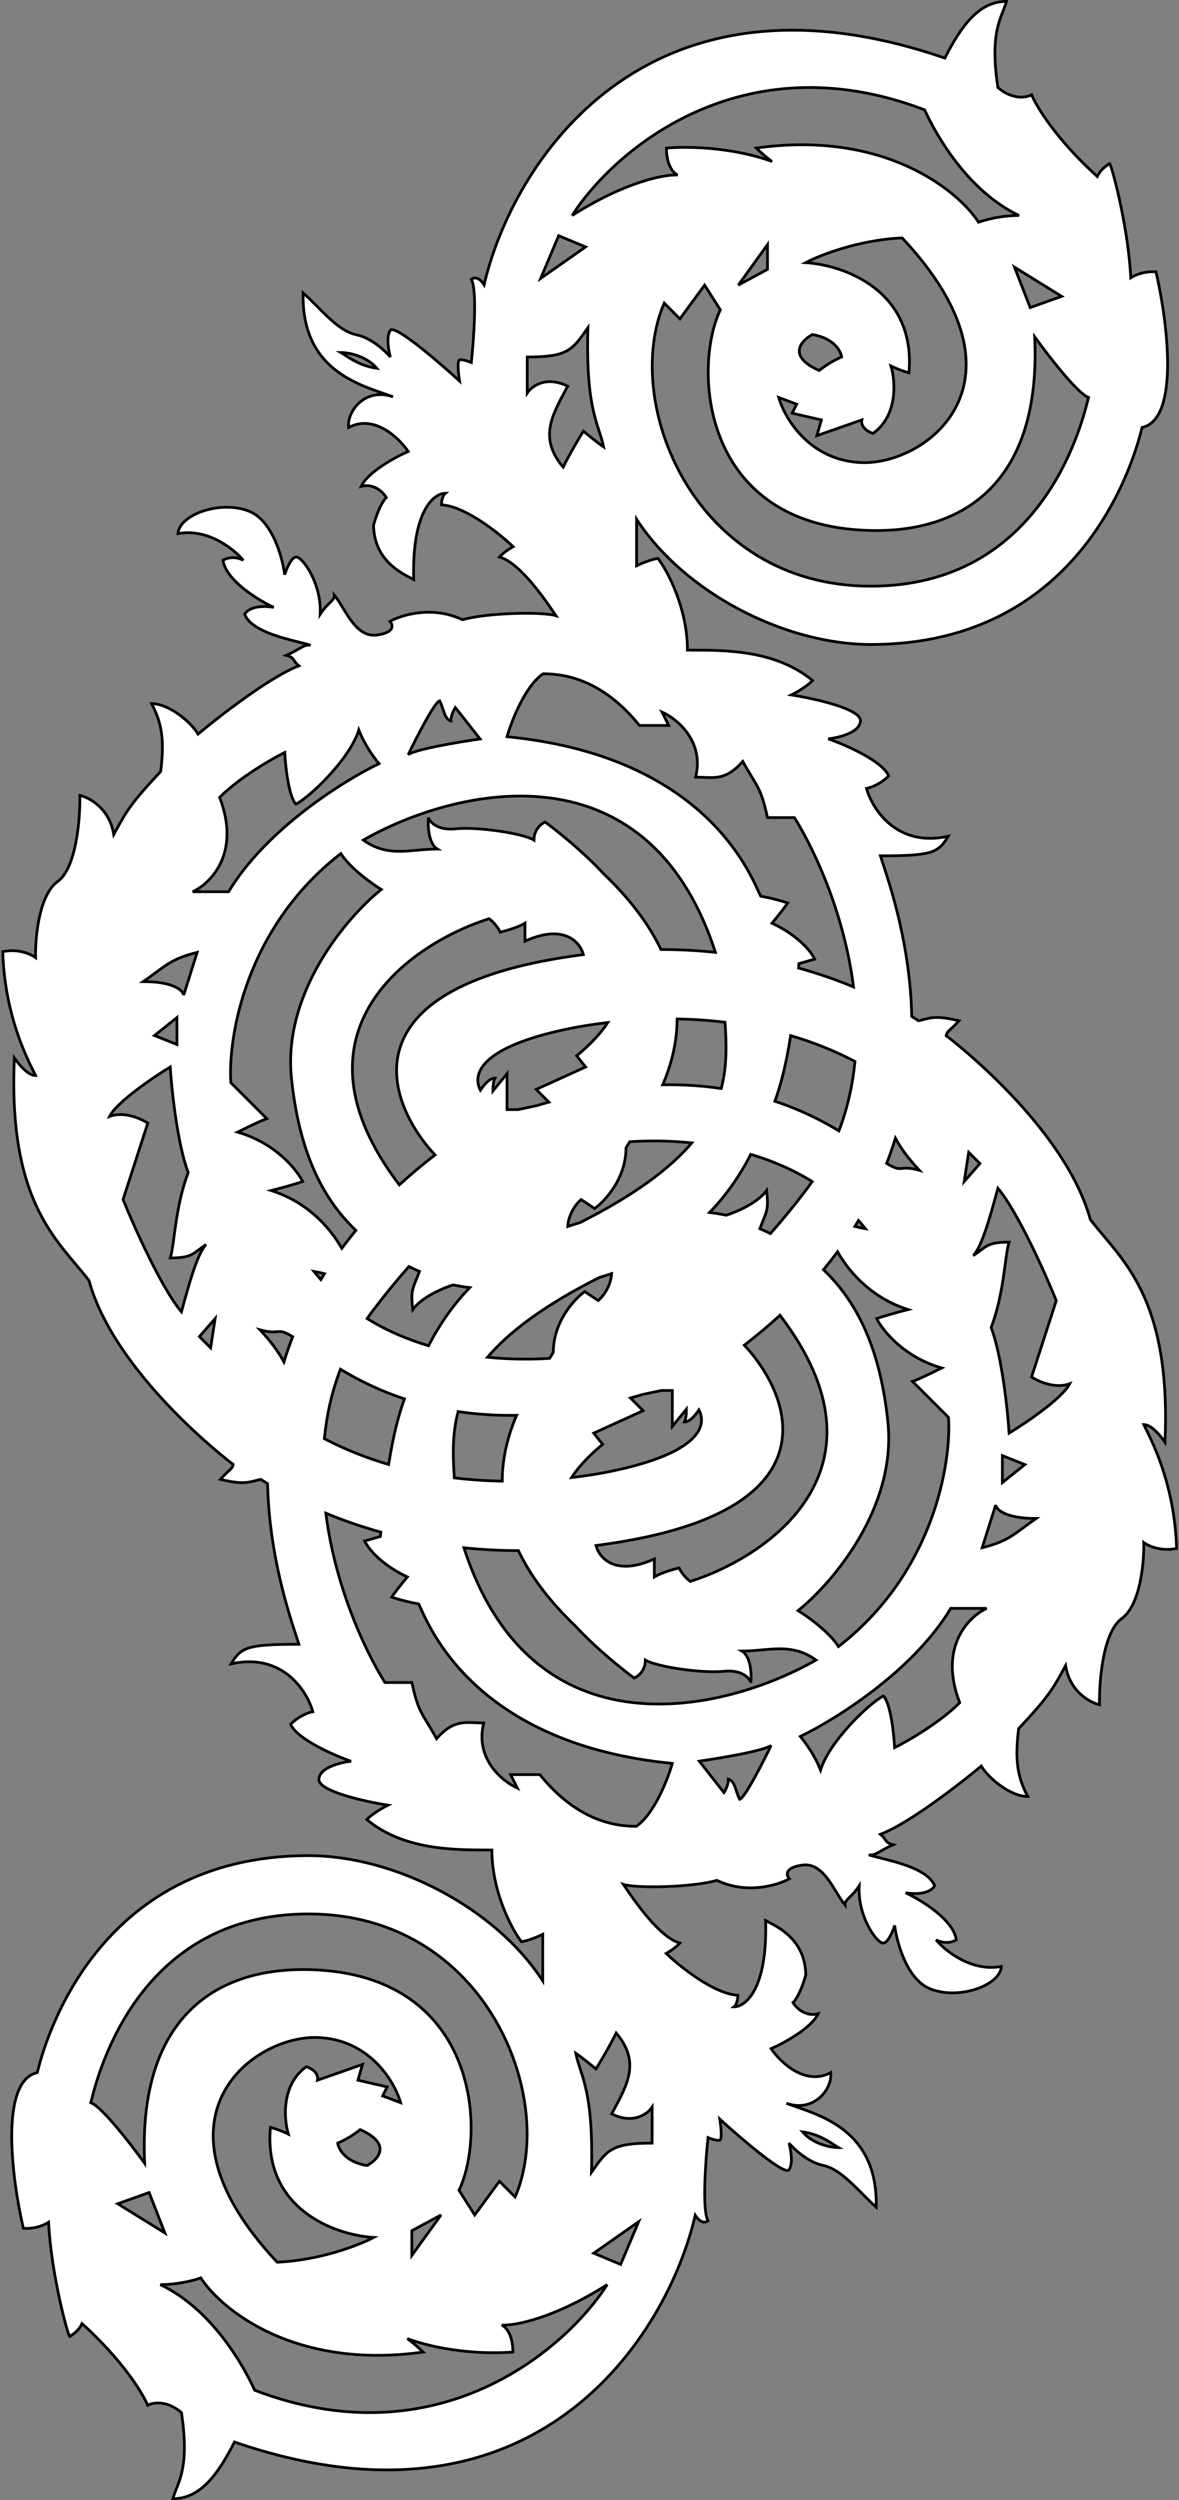 <svg width="855" height="1812" viewBox="0 0 855 1812" fill="none" xmlns="http://www.w3.org/2000/svg">
<rect x="0" y="0" width="855" height="1812" fill="#808080" stroke="none"/>
<path fill-rule="evenodd" clip-rule="evenodd" d="M439.263 1119.16C605.33 1095.56 575.467 1013.18 539.777 974.939C549.049 967.803 557.659 960.559 565.647 953.23C650.079 1064.04 557.957 1127.93 500.583 1146.16C498.955 1145.08 495.047 1141.6 492.441 1136.39C482.02 1139 476.158 1141.82 474.53 1142.9V1129.88C445.911 1142.89 434.396 1128.83 432.202 1120.14C434.543 1119.84 436.896 1119.51 439.263 1119.16ZM364.2 1073.47C364.269 1055.57 368.756 1039.5 374.641 1025.78C359.336 1026.03 345.206 1025 332.214 1023.07C327.915 1039.29 328.381 1055.2 329.466 1071.12C341.224 1072.54 352.85 1073.28 364.2 1073.47ZM414.514 1070.89C421.063 1060.6 432.251 1050.59 437.078 1046.83L430.564 1038.69L466.388 1022.41L457.195 1013.21C460.115 1012.4 463.065 1011.55 466.043 1010.65L479.64 1007.79H487.556V1033.81L497.764 1021.33C497.79 1024.97 497.424 1028.39 496.327 1030.59C500.108 1030.59 504.118 1026.01 506.863 1021.85C513.533 1034.62 505.003 1054.72 436.977 1067.57C429.828 1068.84 422.318 1069.97 414.514 1070.89ZM281.842 1061.43C285.299 1039.58 289.24 1025.01 293.313 1013.85C274.312 1007.56 258.904 999.669 246.885 992.374C240.565 1008.84 236.873 1025.78 235.226 1042.71C250.433 1050.66 266.084 1056.8 281.842 1061.43ZM276.137 1110.42C261.67 1106.41 248.368 1101.72 236.282 1096.7C242.721 1147.44 262.801 1193.15 279.129 1219.44H298.669C302.26 1236.2 304.971 1240.64 310.038 1248.93L310.039 1248.93C311.864 1251.92 313.994 1255.4 316.58 1260.15C327.516 1247.84 335.009 1248.16 344.839 1248.58L344.841 1248.58H344.843C346.722 1248.66 348.686 1248.75 350.776 1248.75C344.262 1274.8 364.345 1291.08 375.201 1295.97L370.316 1286.2H391.484C419.166 1320.39 446.848 1323.65 461.503 1323.65C474.53 1314.53 484.3 1289.46 487.556 1278.06C350.199 1264.62 314.143 1185.47 305.333 1166.14C304.534 1164.38 303.96 1163.12 303.554 1162.44C295.738 1161.14 287.27 1158.65 284.014 1157.56C285.099 1155.93 288.899 1150.72 295.412 1142.9C275.872 1133.79 266.645 1121.74 264.473 1116.85L275.872 1113.59C275.959 1112.53 276.048 1111.47 276.137 1110.42ZM205.891 987.1C207.752 981.036 209.865 974.934 212.251 968.807C205.555 964.708 203.733 964.89 200.866 965.178C198.53 965.412 195.5 965.715 188.57 963.825C196.51 972.295 202.041 979.904 205.891 987.1ZM266.253 955.658C280.354 964.419 295.483 970.816 310.801 975.362C319.236 958.843 329.376 944.92 340.657 933.232C336.338 932.674 332.305 932.006 328.608 931.259C321.551 933.43 305.811 940.052 299.297 949.17C297.959 937.123 298.821 934.979 301.884 927.362L301.885 927.358L301.886 927.357L301.887 927.353C302.549 925.706 303.315 923.803 304.182 921.488C301.581 920.35 299.029 919.172 296.526 917.95C288.192 927.362 279.661 937.728 270.987 949.132C269.346 951.289 267.769 953.465 266.253 955.658ZM423.042 691.855C420.701 692.164 418.348 692.494 415.981 692.844C249.914 716.443 279.777 798.822 315.467 837.061C306.195 844.197 297.586 851.441 289.597 858.77C205.165 747.961 297.287 684.07 354.661 665.839C356.289 666.924 360.197 670.398 362.803 675.609C373.224 673.003 379.086 670.181 380.714 669.095V682.122C409.333 669.114 420.848 683.168 423.042 691.855ZM418.266 744.43C425.416 743.159 432.925 742.034 440.73 741.113C434.181 751.405 422.994 761.413 418.166 765.168L424.68 773.309L388.856 789.593L398.049 798.786C395.129 799.595 392.18 800.449 389.202 801.347L375.604 804.21H367.688V778.194L357.48 790.67C357.455 787.033 357.82 783.607 358.917 781.413C355.136 781.413 351.126 785.986 348.381 790.155C341.711 777.376 350.241 757.282 418.266 744.43ZM480.603 786.219C486.488 772.499 490.975 756.432 491.044 738.528C502.394 738.72 514.02 739.461 525.778 740.883C526.863 756.802 527.33 772.705 523.03 788.931C510.039 786.995 495.908 785.967 480.603 786.219ZM456.672 827.5C455.585 829.181 454.673 830.661 453.99 831.93C453.99 854.075 438.792 870.467 431.193 875.895L421.423 869.381C418.338 871.953 412.33 879.298 411.706 888.925C414.701 887.903 417.701 886.957 420.7 886.084C460.761 865.849 485.995 846.742 501.72 828.33C485.671 826.681 470.308 826.616 456.672 827.5ZM544.443 836.638C536.008 853.157 525.868 867.08 514.587 878.768C518.906 879.326 522.939 879.994 526.637 880.742C533.693 878.57 549.433 871.949 555.947 862.83C557.285 874.877 556.423 877.021 553.36 884.638L553.359 884.643L553.358 884.643C552.696 886.292 551.93 888.196 551.062 890.512C553.663 891.65 556.215 892.828 558.718 894.05C567.052 884.638 575.584 874.272 584.257 862.868C585.898 860.711 587.475 858.535 588.991 856.342C574.89 847.581 559.761 841.184 544.443 836.638ZM622.595 884.562C621.725 886.002 620.838 887.442 619.933 888.882C621.872 889.378 624.326 889.918 627.594 890.512C625.966 888.468 624.299 886.485 622.595 884.562ZM607.382 907.221C604.155 911.571 600.752 915.909 597.163 920.232C622.457 944.329 638.498 978.909 643.877 1030.55C650.391 1093.08 603.169 1147.79 578.743 1167.33C585.8 1171.67 601.54 1182.96 608.054 1193.38C677.095 1139.97 690.014 1060.4 687.842 1027.29L661.789 1001.24C663.417 1000.7 669.931 997.982 682.957 991.469C655.601 983.653 640.078 964.33 635.735 955.645C638.992 954.56 648.111 951.737 658.532 949.132C634.051 941.342 617.174 924.427 607.382 907.221ZM642.993 843.193C645.379 837.066 647.492 830.964 649.353 824.9C653.203 832.096 658.734 839.705 666.674 848.175C659.744 846.285 656.714 846.588 654.378 846.823C651.512 847.11 649.689 847.292 642.993 843.193ZM620.018 769.292C618.371 786.225 614.679 803.163 608.359 819.626C596.34 812.331 580.933 804.435 561.931 798.148C566.004 786.99 569.945 772.422 573.402 750.574C589.16 755.199 604.811 761.336 620.018 769.292ZM661.192 736.699C660.042 686.161 646.6 645.12 639.975 624.892C639.423 623.207 638.918 621.666 638.472 620.277C676.294 620.277 680.392 618.071 687.641 606.094C650.323 614.414 632.589 586.447 628.386 571.423C631.328 570.898 638.661 568.335 644.461 562.283C639.67 551.441 613.257 539.905 600.65 535.492C608.425 534.652 623.974 530.828 623.974 522.255C623.974 513.682 590.564 506.285 573.859 503.659C577.116 502.083 584.765 497.797 589.303 493.258C562.596 471.155 526.321 471.178 500.572 471.194L498.53 471.195C498.53 441.568 484.662 414.462 477.098 404.691C471.654 405.597 464.534 408.641 461.654 410.049V376.325C496.009 429.276 568.816 467.098 631.538 467.098C786.924 467.098 823.485 329.362 828.213 309.821C855.949 303.769 846.493 232.076 838.299 196.985C834.937 196.67 826.574 197.111 820.018 201.398C818.127 162.945 805.52 117.559 804.574 118.504C804.378 118.701 803.991 118.978 803.48 119.346L803.478 119.347L803.477 119.348C801.523 120.752 797.746 123.466 795.749 127.96C765.996 100.98 751.61 77.218 748.137 68.709C744.455 70.79 734.403 72.646 723.647 63.426C718.637 30.284 723.524 17.863 727.386 8.045C728.337 5.629 729.226 3.371 729.889 1C710.681 1 697.716 17.327 685.216 42.107C465.711 -33.28 370.989 120.236 351.065 206.418C349.545 203.867 345.563 199.503 341.797 202.445C346.152 209.978 343.611 245.797 341.797 262.765C339.737 261.882 335.147 260.263 333.264 260.852C331.381 261.44 332.479 271.298 333.264 276.152C317.865 262.078 286.274 235.018 283.096 239.372C279.918 243.727 281.772 254.134 283.096 258.792C279.369 254.33 269.208 244.845 258.38 242.609C248.38 240.544 239.264 231.413 229.905 222.038C226.595 218.723 223.255 215.377 219.834 212.302C218.517 264.478 255.312 277.242 277.806 285.046C280.429 285.956 282.857 286.798 285.008 287.628C265 280.566 251.465 297.926 252.789 309.843C271.267 299.957 289.324 317.297 296.042 327.203C286.725 331.273 266.854 342.033 261.911 352.508C271.209 350.036 277.947 356.872 280.154 360.599C278.486 362.071 274.298 368.161 270.885 380.755C271.465 405.562 289.641 414.777 299.598 419.825L300.015 420.036C298.602 370.032 314.727 357.517 322.965 357.51C322.034 358.245 320.17 360.952 320.17 365.896C337.354 366.837 361.952 386.493 372.104 396.202C370.044 397.33 365.189 400.41 362.247 403.706C376.959 407.825 395.201 434.307 403.146 446.223C393.583 443.281 353.419 444.017 335.324 449.166C313.667 438.808 291.286 445.635 282.802 450.343C285.107 452.844 286.509 458.317 273.68 460.2C261.72 461.955 254.833 450.698 248.687 440.651C246.593 437.227 244.585 433.944 242.491 431.364C242.65 433.432 241.262 434.811 239.07 436.99C237.206 438.843 234.761 441.272 232.192 445.193C233.369 422.684 219.099 403.264 214.685 403.706C211.154 404.059 207.721 412.386 206.446 416.505C204.877 404.147 197.619 377.695 181.142 370.751C160.545 362.071 129.944 372.81 129.061 386.787C150.6 382.667 169.617 397.919 176.434 406.059C173.933 404.637 167.489 402.646 161.722 406.059C163.84 420.654 187.125 434.895 198.502 440.191C193.107 439.162 181.348 438.72 177.464 445.193C181.748 456.656 203.626 462.105 216.905 465.412C220.499 466.307 223.463 467.045 225.278 467.703C222.244 467.059 219.674 468.541 215.943 470.693C213.703 471.984 211.045 473.518 207.616 474.977C211.449 475.935 212.252 477.127 213.355 478.764C214.067 479.819 214.903 481.059 216.756 482.541C193.117 491.682 151.513 525.406 143.634 532.025C138.906 523.831 122.831 509.963 109.909 509.963C117.473 524.146 119.364 536.438 116.528 559.131C94.776 582.373 91.616 588.149 83.879 602.292C83.432 603.11 82.97 603.955 82.488 604.833C79.462 585.922 64.838 578.042 57.904 576.466C58.219 593.171 55.445 629.039 41.829 638.873C28.213 648.706 25.47 679.742 25.801 694.03C22.634 691.613 13.439 687.368 2 689.719C3.281 734.429 18.961 765.786 24.453 776.768C25.02 777.902 25.478 778.818 25.801 779.51C22.085 779.51 16.776 775.794 10.406 766.77C6.294 858.612 33.646 891.065 54.884 916.265C58.32 920.341 61.596 924.228 64.552 928.145C83.132 995.562 165.4 1058.68 169.078 1061.33C168.988 1063.23 167.568 1064.54 165.234 1066.7C163.759 1068.07 161.918 1069.77 159.817 1072.18C174.965 1075.82 179.319 1074.69 186.227 1072.9C187.122 1072.67 188.06 1072.42 189.07 1072.18C190.681 1073.21 192.342 1074.25 194.052 1075.3C195.202 1125.84 208.644 1166.88 215.269 1187.11C215.821 1188.79 216.326 1190.33 216.772 1191.72C178.95 1191.72 174.852 1193.93 167.603 1205.91C204.921 1197.59 222.655 1225.55 226.858 1240.58C223.916 1241.1 216.583 1243.67 210.783 1249.72C215.574 1260.56 241.987 1272.1 254.594 1276.51C246.819 1277.35 231.27 1281.17 231.27 1289.75C231.27 1298.32 264.68 1305.71 281.385 1308.34C278.128 1309.92 270.479 1314.2 265.941 1318.74C292.648 1340.84 328.923 1340.82 354.672 1340.81L356.714 1340.81C356.714 1370.43 370.582 1397.54 378.146 1407.31C383.59 1406.4 390.71 1403.36 393.59 1401.95V1435.68C359.235 1382.72 286.428 1344.9 223.706 1344.9C68.32 1344.9 31.759 1482.64 27.031 1502.18C-0.705 1508.23 8.751 1579.92 16.945 1615.02C20.307 1615.33 28.67 1614.89 35.226 1610.6C37.117 1649.05 49.724 1694.44 50.67 1693.5C50.866 1693.3 51.251 1693.02 51.761 1692.66L51.764 1692.65L51.766 1692.65L51.767 1692.65C53.721 1691.25 57.498 1688.53 59.495 1684.04C89.249 1711.02 103.634 1734.78 107.107 1743.29C110.789 1741.21 120.841 1739.35 131.597 1748.57C136.607 1781.72 131.72 1794.14 127.858 1803.96C126.907 1806.37 126.018 1808.63 125.355 1811C144.563 1811 157.528 1794.67 170.028 1769.89C389.533 1845.28 484.255 1691.76 504.179 1605.58C505.699 1608.13 509.681 1612.5 513.447 1609.55C509.092 1602.02 511.633 1566.2 513.447 1549.24C515.507 1550.12 520.097 1551.74 521.98 1551.15C523.863 1550.56 522.765 1540.7 521.98 1535.85C537.379 1549.92 568.97 1576.98 572.148 1572.63C575.326 1568.27 573.472 1557.87 572.148 1553.21C575.875 1557.67 586.036 1567.15 596.864 1569.39C606.864 1571.46 615.98 1580.59 625.339 1589.96C628.649 1593.28 631.989 1596.62 635.41 1599.7C636.727 1547.52 599.932 1534.76 577.438 1526.95L577.437 1526.95C574.815 1526.04 572.386 1525.2 570.236 1524.37C590.244 1531.43 603.779 1514.07 602.455 1502.16C583.977 1512.04 565.92 1494.7 559.202 1484.8C568.519 1480.73 588.39 1469.97 593.333 1459.49C584.035 1461.96 577.297 1455.13 575.091 1451.4C576.758 1449.93 580.946 1443.84 584.359 1431.25C583.779 1406.44 565.603 1397.22 555.646 1392.18L555.229 1391.96C556.642 1441.97 540.517 1454.48 532.279 1454.49C533.21 1453.75 535.074 1451.05 535.074 1446.1C517.89 1445.16 493.292 1425.51 483.14 1415.8C485.2 1414.67 490.055 1411.59 492.997 1408.29C478.285 1404.18 460.043 1377.69 452.098 1365.78C461.661 1368.72 501.825 1367.98 519.92 1362.83C541.577 1373.19 563.958 1366.37 572.442 1361.66C570.137 1359.16 568.735 1353.68 581.564 1351.8C593.524 1350.04 600.411 1361.3 606.557 1371.35C608.651 1374.77 610.659 1378.06 612.753 1380.64C612.594 1378.57 613.982 1377.19 616.174 1375.01C618.038 1373.16 620.483 1370.73 623.052 1366.81C621.875 1389.32 636.145 1408.74 640.559 1408.29C644.09 1407.94 647.523 1399.61 648.798 1395.5C650.367 1407.85 657.625 1434.31 674.102 1441.25C694.699 1449.93 725.3 1439.19 726.183 1425.21C704.645 1429.33 685.627 1414.08 678.81 1405.94C681.311 1407.36 687.755 1409.35 693.522 1405.94C691.404 1391.35 668.119 1377.11 656.742 1371.81C662.137 1372.84 673.896 1373.28 677.78 1366.81C673.496 1355.34 651.618 1349.9 638.339 1346.59L638.334 1346.59C634.742 1345.69 631.78 1344.96 629.966 1344.3C633 1344.94 635.57 1343.46 639.301 1341.31C641.541 1340.02 644.199 1338.48 647.628 1337.02C643.795 1336.06 642.992 1334.87 641.889 1333.24C641.177 1332.18 640.341 1330.94 638.488 1329.46C662.127 1320.32 703.731 1286.59 711.611 1279.97C716.338 1288.17 732.413 1302.04 745.335 1302.04C737.771 1287.85 735.88 1275.56 738.716 1252.87C760.468 1229.63 763.628 1223.85 771.365 1209.71C771.812 1208.89 772.274 1208.05 772.756 1207.17C775.782 1226.08 790.406 1233.96 797.341 1235.53C797.025 1218.83 799.799 1182.96 813.415 1173.13C827.031 1163.29 829.774 1132.26 829.443 1117.97C832.61 1120.39 841.805 1124.63 853.244 1122.28C851.963 1077.57 836.283 1046.21 830.791 1035.23C830.224 1034.1 829.766 1033.18 829.443 1032.49C833.159 1032.49 838.468 1036.21 844.838 1045.23C848.95 953.389 821.598 920.935 800.36 895.736C796.924 891.659 793.649 887.773 790.692 883.855C772.113 816.438 689.844 753.315 686.166 750.667C686.256 748.774 687.676 747.459 690.01 745.298C691.485 743.931 693.326 742.227 695.427 739.824C680.279 736.178 675.925 737.309 669.017 739.102L669.015 739.103C668.121 739.335 667.183 739.578 666.174 739.824C664.563 738.788 662.902 737.746 661.192 736.699ZM618.962 715.3C606.876 710.278 593.574 705.594 579.107 701.579C579.196 700.531 579.285 699.474 579.372 698.406L590.771 695.149C588.599 690.264 579.372 678.214 559.832 669.095C566.345 661.279 570.145 656.069 571.231 654.44C567.974 653.355 559.506 650.858 551.69 649.555C551.284 648.879 550.71 647.617 549.911 645.864C541.101 626.526 505.045 547.38 367.688 533.943C370.944 522.545 380.714 497.468 393.741 488.349C408.396 488.349 436.078 491.606 463.76 525.801H484.928L480.043 516.031C490.899 520.916 510.982 537.2 504.468 563.253C506.559 563.253 508.524 563.337 510.403 563.417L510.405 563.417C520.235 563.837 527.728 564.157 538.664 551.855C541.251 556.598 543.381 560.085 545.206 563.072C550.273 571.365 552.984 575.803 556.575 592.563H576.116C592.443 618.853 612.523 664.556 618.962 715.3ZM518.821 690.232C469.156 537.439 329.398 571.176 263.474 608.847C276.785 618.527 289.196 617.417 302.713 616.208C307.385 615.79 312.19 615.36 317.209 615.36C310.696 611.452 310.153 598.534 310.696 592.563C311.781 595.82 317.209 602.008 330.236 600.705C346.519 599.077 379.086 603.962 387.228 608.847C387.228 601.031 392.656 596.906 395.37 595.82C403.511 601.791 423.377 617.64 437.706 633.272C457.741 652.353 471.006 670.75 479.297 688.161C493.041 688.193 506.222 688.925 518.821 690.232ZM398.572 984.5C399.66 982.819 400.571 981.339 401.254 980.071C401.254 957.925 416.452 941.533 424.051 936.105L433.821 942.619C436.906 940.048 442.915 932.702 443.538 923.075C440.543 924.097 437.543 925.043 434.544 925.917C394.483 946.151 369.249 965.258 353.524 983.67C369.573 985.319 384.936 985.384 398.572 984.5ZM258.081 891.768C254.493 896.091 251.089 900.43 247.862 904.779C238.07 887.573 221.193 870.658 196.712 862.868C207.133 860.263 216.252 857.44 219.509 856.355C215.166 847.67 199.643 828.347 172.287 820.531C185.313 814.018 191.827 811.304 193.455 810.761L167.402 784.708C165.23 751.598 178.149 672.026 247.19 618.617C253.704 629.038 269.444 640.328 276.501 644.67C252.075 664.21 204.854 718.923 211.367 781.451C216.746 833.091 232.787 867.671 258.081 891.768ZM235.311 923.118C234.406 924.558 233.519 925.998 232.649 927.438C230.945 925.515 229.278 923.532 227.65 921.488C230.918 922.083 233.373 922.622 235.311 923.118ZM375.947 1123.84C384.238 1141.25 397.503 1159.65 417.538 1178.73C431.867 1194.36 451.733 1210.21 459.874 1216.18C462.588 1215.09 468.016 1210.97 468.016 1203.15C476.158 1208.04 508.725 1212.92 525.008 1211.3C538.035 1209.99 543.463 1216.18 544.548 1219.44C545.091 1213.47 544.548 1200.55 538.035 1196.64C543.053 1196.64 547.856 1196.21 552.528 1195.79L552.531 1195.79C566.048 1194.58 578.46 1193.47 591.77 1203.15C525.846 1240.82 386.088 1274.56 336.423 1121.77C349.022 1123.07 362.203 1123.81 375.947 1123.84ZM789.428 288.063C781.612 285.458 760.118 257.668 750.348 244.098C755.233 348.312 699.87 389.021 623.337 384.135C507.725 376.756 502.84 265.267 522.38 224.558L510.982 206.646L493.07 231.071L481.672 219.673C450.733 291.32 502.84 424.844 631.479 424.844C754.079 424.844 783.499 310.958 788.811 290.398C789.072 289.385 789.275 288.598 789.428 288.063ZM584.257 190.363C611.396 191.991 664.372 210.229 659.161 270.152C653.95 268.849 648.305 266.352 646.134 265.267C649.391 276.122 651.345 301.09 633.108 314.117C625.292 311.511 624.423 306.518 624.966 304.347L592.399 315.745L595.656 304.347L574.487 299.462L577.744 292.948L564.717 288.063C569.059 303.261 587.188 333.983 624.966 335.285C672.188 336.914 751.977 276.665 654.276 172.451C623.012 173.754 594.57 184.935 584.257 190.363ZM556.575 177.336L535.407 206.646L556.575 195.248V177.336ZM382.343 284.807V258.753C411.491 258.753 414.873 253.922 426.12 237.853L426.308 237.585C425.065 283.568 430.462 300.147 434.536 312.66L434.536 312.66L434.537 312.663L434.537 312.665L434.538 312.668L434.539 312.669C435.801 316.547 436.936 320.035 437.706 323.887C433.798 321.281 426.308 315.202 423.051 312.488C420.337 316.831 413.607 328.121 408.396 338.542C391.062 318.056 399.654 302.145 410.557 281.953L410.986 281.158L411.653 279.922C396.021 272.106 385.6 279.922 382.343 284.807ZM405.14 170.823L392.113 201.761L424.68 178.964L405.14 170.823ZM769.888 214.788L735.693 193.619L747.091 222.93L769.888 214.788ZM152.747 976.852L156.003 955.684L144.605 968.71L152.747 976.852ZM79.471 809.133C84.682 798.711 110.952 780.908 123.436 773.309C124.522 790.136 128.647 828.999 136.463 849.841C130.188 866.576 127.943 883.31 126.277 895.729C125.35 902.646 124.601 908.224 123.436 911.718C136.31 911.718 139.006 909.683 144.398 905.612C145.826 904.534 147.444 903.312 149.49 901.948C143.166 908.272 136.843 931.479 132.009 949.217L131.578 950.799C117.249 933.864 97.383 889.464 89.241 869.381L107.153 814.018C102.268 810.761 89.892 805.225 79.471 809.133ZM128.321 737.486V757.026L112.038 750.513L128.321 737.486ZM133.206 721.202L142.977 690.264C127.456 694.144 122.209 698.024 112.548 705.168C110.045 707.018 107.246 709.087 103.896 711.432C126.042 711.432 132.664 717.946 133.206 721.202ZM296.041 546.97C302.011 534.486 314.929 509.192 318.837 507.89C319.923 510.061 320.647 512.232 321.31 514.222C322.637 518.202 323.722 521.459 326.979 522.545C326.979 518.637 329.15 514.403 330.236 512.775L348.148 535.571C332.95 537.742 301.251 543.062 296.041 546.97ZM273.244 266.895C265.428 257.776 252.618 255.496 247.19 255.496C247.872 255.886 248.728 256.45 249.749 257.123C254.422 260.201 262.553 265.559 273.244 266.895ZM670.559 79.635C537.687 28.831 444.763 109.488 414.91 156.168C453.99 131.417 482.214 126.315 491.442 126.857C488.728 125.772 483.3 120.344 483.3 107.317C518.472 104.712 548.977 112.745 559.832 117.087C557.661 115.459 552.342 111.225 548.434 107.317C640.924 94.291 694.442 137.713 709.64 161.053C713.982 159.424 725.923 156.168 738.95 156.168C701.498 138.256 678.701 97.547 670.559 79.635ZM165.773 646.299H139.72C152.747 640.328 174.892 618.291 159.26 577.908C173.589 563.579 196.712 550.226 206.482 545.341C207.025 555.654 209.413 577.583 214.624 582.793C224.394 577.908 253.704 550.226 260.217 529.058C264.125 539.479 271.616 549.684 274.872 553.483C249.904 565.424 193.129 600.705 165.773 646.299ZM594.027 268.523C570.579 258.102 581.001 246.812 589.142 242.47C604.774 245.075 609.768 254.411 610.311 258.753C607.597 259.839 600.541 263.313 594.027 268.523ZM65.816 1523.94C73.632 1526.54 95.126 1554.33 104.896 1567.9C100.011 1463.69 155.374 1422.98 231.907 1427.86C347.519 1435.24 352.404 1546.73 332.864 1587.44L344.262 1605.35L362.174 1580.93L373.572 1592.33C404.511 1520.68 352.404 1387.16 223.765 1387.16C101.165 1387.16 71.745 1501.04 66.433 1521.6C66.172 1522.62 65.969 1523.4 65.816 1523.94ZM270.987 1621.64C243.848 1620.01 190.872 1601.77 196.083 1541.85C201.294 1543.15 206.939 1545.65 209.11 1546.73C205.853 1535.88 203.899 1510.91 222.137 1497.88C229.953 1500.49 230.821 1505.48 230.278 1507.65L262.845 1496.26L259.588 1507.65L280.757 1512.54L277.5 1519.05L290.527 1523.94C286.185 1508.74 268.056 1478.02 230.278 1476.71C183.056 1475.09 103.268 1535.34 200.968 1639.55C232.232 1638.25 260.674 1627.07 270.987 1621.64ZM298.669 1634.66L319.837 1605.35L298.669 1616.75V1634.66ZM472.901 1527.19L472.901 1553.25C443.753 1553.25 440.371 1558.08 429.124 1574.15L428.936 1574.42C430.179 1528.43 424.782 1511.85 420.708 1499.34L420.708 1499.34L420.707 1499.34L420.707 1499.34L420.706 1499.33L420.705 1499.33C419.443 1495.45 418.308 1491.97 417.538 1488.11C421.446 1490.72 428.936 1496.8 432.193 1499.51C434.907 1495.17 441.637 1483.88 446.848 1473.46C464.182 1493.94 455.59 1509.86 444.687 1530.05L444.258 1530.84L443.591 1532.08C459.223 1539.89 469.645 1532.08 472.901 1527.19ZM450.104 1641.18L463.131 1610.24L430.564 1633.04L450.104 1641.18ZM85.356 1597.21L119.551 1618.38L108.153 1589.07L85.356 1597.21ZM702.498 835.148L699.241 856.316L710.639 843.29L702.498 835.148ZM775.773 1002.87C770.562 1013.29 744.292 1031.09 731.808 1038.69C730.722 1021.86 726.597 983.002 718.781 962.159C725.056 945.425 727.301 928.69 728.967 916.271C729.895 909.355 730.643 903.776 731.808 900.282C718.935 900.282 716.238 902.317 710.846 906.388C709.418 907.466 707.8 908.688 705.754 910.052C712.078 903.728 718.401 880.521 723.235 862.783L723.666 861.202C737.995 878.136 757.861 922.536 766.003 942.619L748.091 997.982C752.976 1001.24 765.352 1006.78 775.773 1002.87ZM726.923 1074.51V1054.97L743.206 1061.49L726.923 1074.51ZM722.038 1090.8L712.268 1121.74C727.788 1117.86 733.035 1113.98 742.697 1106.83C745.199 1104.98 747.998 1102.91 751.348 1100.57C729.202 1100.57 722.58 1094.05 722.038 1090.8ZM559.203 1265.03C553.233 1277.51 540.315 1302.81 536.407 1304.11C535.321 1301.94 534.597 1299.77 533.934 1297.78C532.607 1293.8 531.522 1290.54 528.265 1289.46C528.265 1293.36 526.094 1297.6 525.008 1299.23L507.096 1276.43C522.294 1274.26 553.993 1268.94 559.203 1265.03ZM582 1545.11C589.816 1554.22 602.626 1556.5 608.054 1556.5C607.372 1556.11 606.516 1555.55 605.495 1554.88C600.822 1551.8 592.691 1546.44 582 1545.11ZM184.685 1732.36C317.557 1783.17 410.481 1702.51 440.334 1655.83C401.254 1680.58 373.03 1685.69 363.802 1685.14C366.516 1686.23 371.944 1691.66 371.944 1704.68C336.772 1707.29 306.267 1699.26 295.412 1694.91C297.583 1696.54 302.902 1700.77 306.81 1704.68C214.32 1717.71 160.802 1674.29 145.604 1650.95C141.262 1652.58 129.321 1655.83 116.294 1655.83C153.746 1673.74 176.543 1714.45 184.685 1732.36ZM689.471 1165.7H715.524C702.497 1171.67 680.352 1193.71 695.984 1234.09C681.655 1248.42 658.532 1261.77 648.762 1266.66C648.219 1256.35 645.831 1234.42 640.62 1229.21C630.85 1234.09 601.54 1261.77 595.027 1282.94C591.119 1272.52 583.628 1262.32 580.372 1258.52C605.34 1246.58 662.115 1211.3 689.471 1165.7ZM261.217 1543.48C284.665 1553.9 274.243 1565.19 266.102 1569.53C250.47 1566.93 245.476 1557.59 244.933 1553.25C247.647 1552.16 254.703 1548.69 261.217 1543.48Z" fill="white" stroke="black" stroke-width="2"/>
</svg>
